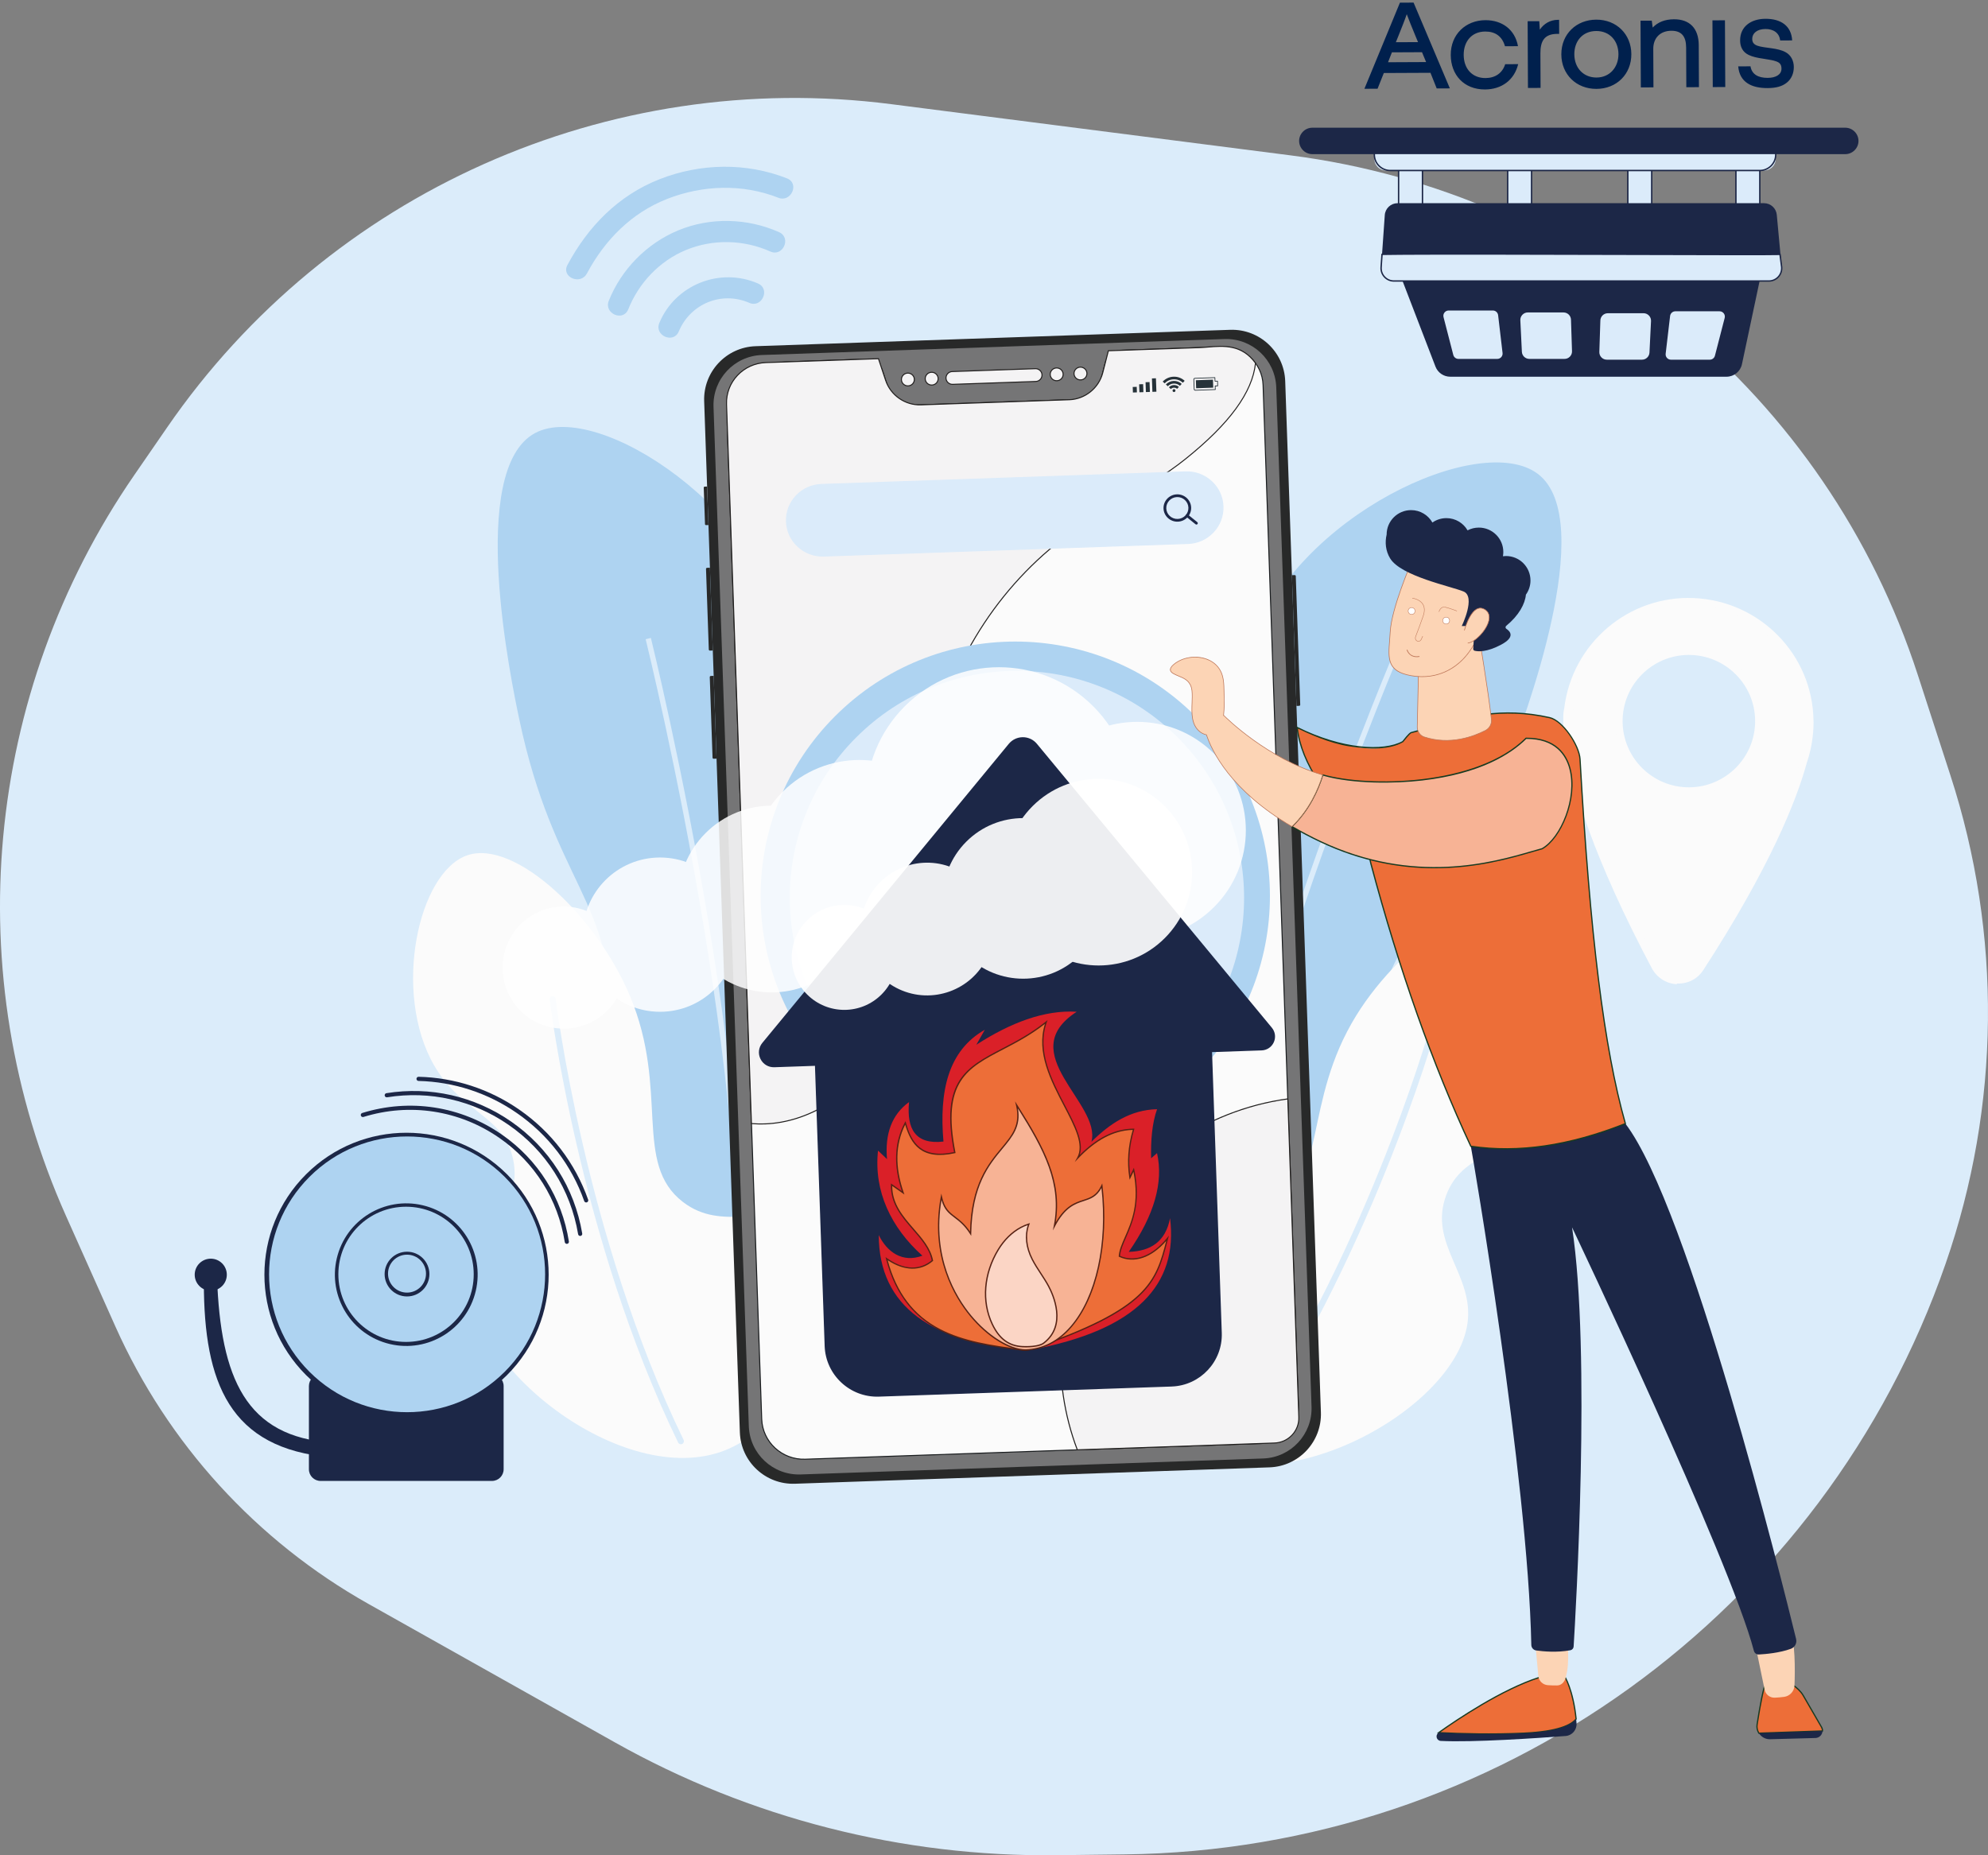 <svg width="690" height="644" viewBox="0 0 690 644" fill="none" xmlns="http://www.w3.org/2000/svg">
<rect x="0" y="0" width="690" height="644" fill="#808080" stroke="none"/>
<g clip-path="url(#clip0_950_153)">
<path d="M40.05 460.453L22.924 422.11C-14.59 338.123 -5.622 240.682 46.587 164.933L58.088 148.246C114.202 66.832 211.162 23.569 309.307 36.154L447.981 53.937C549.342 66.933 634.107 137.165 665.633 234.269L676.993 269.262C694.887 324.371 694.299 383.803 675.322 438.547C633.193 560.083 519.265 642.148 390.523 643.694L366.789 643.979C313.12 644.622 260.229 631.123 213.452 604.835L127.919 556.772C89.037 534.923 58.225 501.15 40.05 460.453Z" fill="#DBECFA"/>
<path d="M257.07 475.575C235.384 478.949 208.935 454.359 201.188 428.398C193.216 401.681 210.377 391.37 211.816 354.834C213.452 313.332 192.111 306.152 180.216 249.606C177.532 236.848 162.006 163.018 185.722 150.32C207.651 138.578 266.164 177.476 274.699 224.418C280.785 257.889 256.978 270.815 264.187 309.804C270.509 344.017 290.928 345.38 297.359 378.402C305.187 418.603 285.545 471.147 257.073 475.575H257.07Z" fill="#AED3F1"/>
<path d="M255.078 485.56C262.794 441.099 254.445 371.637 246.086 321.198C237.034 266.587 226.019 221.887 225.91 221.441L224.098 221.887C224.207 222.33 235.208 266.974 244.246 321.514C252.581 371.809 260.908 441.039 253.238 485.24L255.078 485.56Z" fill="#DBECFA"/>
<path d="M254.973 501.919C280.821 488.466 289.669 442.266 274.977 427.252C265.049 417.106 250.811 427.779 237.076 417.261C219.538 403.832 232.439 378.546 218.652 345.746C206.919 317.834 178.774 291.424 162.326 296.843C145.112 302.515 136.043 344.604 150.745 369.936C160.307 386.408 174.942 387.216 178.116 402.539C181.799 420.315 164.001 428.422 163.903 445.657C163.727 476.615 220.773 519.72 254.969 501.923L254.973 501.919Z" fill="#FBFBFB"/>
<path d="M236.32 501.329C236.475 501.329 236.629 501.294 236.777 501.223C237.301 500.97 237.519 500.341 237.266 499.818C203 429.28 192.948 347.447 192.853 346.631C192.786 346.055 192.259 345.644 191.685 345.711C191.108 345.777 190.697 346.301 190.763 346.878C190.862 347.7 200.952 429.881 235.373 500.735C235.556 501.111 235.929 501.329 236.32 501.329Z" fill="#DBECFA"/>
<path d="M412.61 474.69C433.504 481.392 463.464 461.212 475.158 436.773C487.194 411.62 471.848 398.768 476.115 362.453C480.963 321.201 503.163 317.427 523.719 263.417C528.356 251.233 555.192 180.713 533.742 164.483C513.907 149.477 450.05 178.808 434.309 223.852C423.087 255.97 444.589 272.439 431.396 309.832C419.822 342.643 399.438 340.819 387.948 372.438C373.956 410.931 385.172 465.89 412.61 474.69Z" fill="#AED3F1"/>
<path d="M413.025 484.867C412.328 439.749 431.389 372.431 447.506 323.904C464.952 271.363 482.796 228.92 482.972 228.498L484.693 229.222C484.513 229.644 466.697 272.031 449.272 324.505C433.205 372.891 414.2 439.985 414.889 484.839L413.025 484.867Z" fill="#DBECFA"/>
<path d="M410.58 501.041C387.142 483.732 385.598 436.72 402.449 424.174C413.838 415.693 426.239 428.447 441.444 420.195C460.857 409.656 452.055 382.672 470.782 352.416C486.719 326.67 518.632 304.954 534.034 312.862C550.158 321.142 552.561 364.126 534.091 386.861C522.08 401.646 507.497 400.17 501.974 414.811C495.567 431.8 511.888 442.575 509.298 459.613C504.647 490.22 441.585 523.937 410.58 501.041Z" fill="#FBFBFB"/>
<path d="M429.099 503.357C428.948 503.332 428.797 503.276 428.663 503.181C428.184 502.851 428.068 502.193 428.399 501.715C473.234 437.363 495.905 358.088 496.13 357.294C496.288 356.735 496.869 356.409 497.428 356.567C497.988 356.725 498.315 357.305 498.156 357.864C497.931 358.661 475.165 438.273 430.126 502.914C429.887 503.255 429.483 503.413 429.099 503.353V503.357Z" fill="#DBECFA"/>
<path d="M264.095 498.574C264.257 498.567 264.412 498.486 264.503 498.338C280.208 473.502 285.176 454.577 279.262 442.093C274.006 430.995 261.714 429.35 261.59 429.336C261.313 429.305 261.063 429.498 261.028 429.772C260.992 430.046 261.189 430.299 261.464 430.334C261.583 430.348 273.341 431.937 278.354 442.536C284.103 454.689 279.156 473.284 263.649 497.804C263.501 498.039 263.571 498.349 263.803 498.496C263.891 498.552 263.993 498.577 264.092 498.574H264.095Z" fill="#F0F0F0"/>
<path d="M426.951 114.485L262.25 120.172C252.041 120.525 244.052 129.078 244.405 139.275L256.792 497.211C257.145 507.409 265.707 515.39 275.915 515.037L440.616 509.349C450.825 508.997 458.814 500.444 458.461 490.247L446.074 132.31C445.721 122.113 437.159 114.132 426.951 114.485Z" fill="#282929"/>
<path d="M455.21 488.3L442.964 134.456C442.632 124.864 434.579 117.356 424.976 117.688L264.438 123.232C254.836 123.564 247.32 131.609 247.652 141.201L259.898 495.045C260.23 504.638 268.284 512.145 277.886 511.813L438.424 506.269C448.027 505.938 455.542 497.893 455.21 488.3Z" fill="#757576"/>
<path d="M330.655 133.412C329.416 133.454 328.379 132.495 328.336 131.272C328.294 130.049 329.265 129.019 330.504 128.977L359.345 127.979C360.584 127.937 361.621 128.896 361.664 130.119C361.706 131.342 360.735 132.372 359.496 132.414L330.655 133.412Z" fill="#F4F3F4"/>
<path d="M359.511 132.59H359.503L330.662 133.588C330.018 133.609 329.402 133.381 328.927 132.945C328.452 132.509 328.182 131.915 328.16 131.275C328.115 129.958 329.16 128.847 330.489 128.798H330.497L359.338 127.8C359.982 127.779 360.598 128.007 361.073 128.443C361.548 128.879 361.818 129.473 361.84 130.112C361.861 130.752 361.632 131.36 361.189 131.827C360.749 132.295 360.154 132.562 359.511 132.586V132.59ZM330.648 133.236L359.489 132.238H359.496C360.045 132.217 360.555 131.989 360.932 131.588C361.308 131.188 361.505 130.667 361.488 130.126C361.47 129.581 361.234 129.075 360.833 128.703C360.429 128.33 359.901 128.134 359.352 128.155L330.511 129.149H330.504C329.367 129.191 328.474 130.14 328.512 131.261C328.53 131.806 328.766 132.312 329.167 132.685C329.571 133.057 330.099 133.254 330.648 133.233V133.236Z" fill="#211F1E"/>
<path d="M315.193 133.946C313.954 133.988 312.916 133.029 312.874 131.806C312.832 130.583 313.803 129.553 315.041 129.511C316.276 129.469 317.318 130.428 317.36 131.651C317.402 132.874 316.431 133.904 315.196 133.946H315.193Z" fill="#F4F3F4"/>
<path d="M315.203 134.122H315.196C314.552 134.143 313.937 133.918 313.462 133.479C312.987 133.043 312.716 132.449 312.695 131.809C312.674 131.17 312.902 130.562 313.346 130.094C313.785 129.627 314.38 129.36 315.024 129.335H315.031C315.675 129.314 316.29 129.539 316.765 129.978C317.24 130.414 317.511 131.008 317.532 131.648C317.578 132.966 316.533 134.076 315.203 134.125V134.122ZM315.038 129.687C314.489 129.708 313.979 129.936 313.602 130.337C313.226 130.738 313.029 131.258 313.047 131.799C313.064 132.344 313.3 132.85 313.701 133.222C314.106 133.595 314.633 133.792 315.182 133.771H315.189C316.326 133.728 317.219 132.783 317.177 131.658C317.159 131.114 316.924 130.608 316.523 130.235C316.118 129.863 315.594 129.666 315.041 129.687H315.034H315.038Z" fill="#211F1E"/>
<path d="M323.446 133.662C322.208 133.704 321.17 132.744 321.128 131.521C321.086 130.298 322.057 129.269 323.295 129.226C324.53 129.184 325.571 130.144 325.613 131.367C325.656 132.59 324.685 133.619 323.45 133.662H323.446Z" fill="#F4F3F4"/>
<path d="M323.46 133.834H323.453C322.12 133.88 320.998 132.843 320.952 131.525C320.906 130.207 321.951 129.096 323.281 129.047H323.288C323.932 129.026 324.547 129.251 325.022 129.69C325.497 130.126 325.768 130.72 325.789 131.356C325.835 132.674 324.79 133.785 323.46 133.834ZM323.295 129.399C322.159 129.441 321.265 130.386 321.304 131.511C321.342 132.635 322.303 133.521 323.443 133.482H323.45C324.586 133.44 325.48 132.495 325.437 131.37C325.42 130.826 325.184 130.319 324.783 129.947C324.378 129.574 323.851 129.378 323.302 129.399H323.295Z" fill="#211F1E"/>
<path d="M375.089 131.876C373.85 131.918 372.813 130.959 372.77 129.736C372.728 128.513 373.699 127.483 374.938 127.441C376.176 127.399 377.214 128.358 377.256 129.581C377.298 130.804 376.327 131.834 375.092 131.876H375.089Z" fill="#F4F3F4"/>
<path d="M375.103 132.052H375.096C374.452 132.073 373.836 131.848 373.361 131.409C372.886 130.973 372.616 130.379 372.594 129.74C372.549 128.422 373.594 127.311 374.923 127.262H374.93C375.574 127.241 376.19 127.466 376.665 127.905C377.14 128.341 377.411 128.935 377.432 129.574C377.478 130.892 376.433 132.003 375.103 132.052ZM374.937 127.617C373.801 127.659 372.908 128.604 372.946 129.729C372.964 130.274 373.2 130.78 373.601 131.152C374.005 131.525 374.533 131.722 375.082 131.701C376.236 131.665 377.115 130.713 377.077 129.588C377.059 129.044 376.823 128.538 376.422 128.165C376.018 127.793 375.493 127.596 374.941 127.617H374.934H374.937Z" fill="#211F1E"/>
<path d="M366.832 132.161C365.593 132.203 364.556 131.244 364.513 130.021C364.471 128.798 365.442 127.768 366.68 127.726C367.915 127.684 368.957 128.643 368.999 129.866C369.041 131.089 368.07 132.119 366.835 132.161H366.832Z" fill="#F4F3F4"/>
<path d="M366.846 132.337H366.839C366.195 132.358 365.579 132.133 365.104 131.694C364.629 131.258 364.358 130.664 364.337 130.024C364.292 128.706 365.337 127.596 366.666 127.547H366.673C367.317 127.525 367.933 127.75 368.408 128.19C368.883 128.625 369.154 129.219 369.175 129.859C369.221 131.177 368.176 132.287 366.846 132.337ZM366.68 127.901C365.544 127.944 364.65 128.889 364.689 130.014C364.707 130.558 364.942 131.064 365.344 131.437C365.748 131.81 366.276 132.006 366.825 131.985H366.832C367.968 131.943 368.862 130.998 368.823 129.873C368.805 129.328 368.57 128.822 368.169 128.45C367.764 128.077 367.24 127.88 366.687 127.901H366.68Z" fill="#211F1E"/>
<path d="M424.058 120.391L389.147 121.597C386.512 121.688 384.257 123.487 383.61 126.014L381.65 133.655C380.925 136.484 378.396 138.501 375.448 138.603L315.302 140.68C312.354 140.782 309.69 138.944 308.772 136.171L306.292 128.685C305.472 126.211 303.094 124.57 300.459 124.661L273.309 125.6C261.369 126.011 252.021 135.918 252.429 147.723L264.37 492.582C264.648 500.559 271.41 506.801 279.48 506.523L438.26 501.037C445.346 500.791 450.897 494.912 450.655 487.907L438.39 133.613C438.13 126.046 431.713 120.128 424.061 120.391H424.058Z" fill="#FBFBFB"/>
<path d="M438.303 501.213H438.267L279.487 506.699C271.332 506.98 264.472 500.651 264.194 492.589L252.253 147.73C252.053 141.973 254.136 136.484 258.111 132.27C262.086 128.056 267.497 125.631 273.302 125.427L300.452 124.489C303.147 124.394 305.616 126.102 306.457 128.636L308.937 136.122C309.827 138.803 312.441 140.606 315.295 140.508L375.441 138.431H375.458C378.304 138.325 380.778 136.347 381.478 133.616L383.437 125.976C384.099 123.396 386.435 121.526 389.126 121.424H389.144L424.054 120.219C431.79 119.952 438.299 125.958 438.566 133.609L450.831 487.904C451.077 494.985 445.458 500.949 438.306 501.216L438.303 501.213ZM273.253 125.779C267.547 125.993 262.262 128.379 258.368 132.509C254.456 136.652 252.412 142.054 252.609 147.716L264.549 492.575C264.82 500.443 271.519 506.622 279.477 506.348L438.257 500.862H438.292C445.254 500.601 450.718 494.799 450.479 487.911L438.215 133.616C437.958 126.158 431.611 120.303 424.068 120.563L389.158 121.769H389.144C386.611 121.864 384.408 123.624 383.786 126.056L381.826 133.697C381.087 136.579 378.477 138.663 375.479 138.775H375.462L315.316 140.852C312.308 140.958 309.55 139.053 308.614 136.224L306.133 128.738C305.342 126.352 303.016 124.746 300.476 124.833L273.327 125.772H273.267L273.253 125.779Z" fill="#1A1D1F"/>
<path d="M435.766 126.049C430.158 118.289 422.316 120.451 416.293 120.658L384.7 121.751L382.741 129.402C381.369 134.754 376.63 138.564 371.103 138.754L319.65 140.532C314.123 140.722 309.131 137.25 307.393 132.006L304.909 124.51L265.823 125.86C258.023 126.13 251.916 132.6 252.179 140.314L260.823 390.013L261.379 390.055C279.596 391.377 296.867 379.488 306.306 364.014C315.745 348.543 318.63 330.054 319.763 312.025C320.896 293.996 320.484 275.763 324.143 258.065C330.289 228.347 348.267 201.18 373.347 183.707C385.728 175.082 399.705 168.756 411.47 159.32C421.82 151.019 434.433 138.912 435.773 126.049H435.766Z" fill="#F4F3F4"/>
<path d="M265.584 390.302C264.169 390.354 262.762 390.33 261.358 390.228L260.644 390.172L260.637 390.013L251.993 140.314C251.863 136.536 253.228 132.934 255.835 130.168C258.435 127.413 261.96 125.821 265.763 125.68H265.805L305.025 124.324L307.551 131.947C309.254 137.081 314.225 140.539 319.636 140.353L371.089 138.575H371.12C376.521 138.371 381.221 134.586 382.561 129.356L384.556 121.579L416.283 120.483C417.236 120.444 418.189 120.37 419.217 120.289C424.793 119.836 431.111 119.323 435.903 125.947L435.942 126L435.935 126.067C434.876 136.231 426.907 147.153 411.568 159.454C404.775 164.901 397.123 169.389 389.721 173.726C384.289 176.906 378.674 180.199 373.439 183.847C348.358 201.321 330.451 228.382 324.305 258.096C321.652 270.921 321.131 284.251 320.628 297.142C320.438 302.027 320.238 307.08 319.928 312.036C318.067 341.652 311.748 355.417 306.447 364.105C301.655 371.96 294.826 378.841 287.217 383.48C280.289 387.704 272.887 390.027 265.584 390.302ZM260.985 389.848L261.386 389.88C269.96 390.502 278.833 388.186 287.037 383.181C294.598 378.57 301.384 371.731 306.151 363.922C316.199 347.454 318.605 327.531 319.58 312.014C319.889 307.063 320.086 302.012 320.28 297.131C320.783 284.226 321.307 270.882 323.963 258.03C330.127 228.227 348.087 201.086 373.242 183.563C378.491 179.908 384.109 176.615 389.548 173.427C396.94 169.097 404.581 164.617 411.354 159.187C426.584 146.974 434.51 136.15 435.587 126.102C430.918 119.695 424.723 120.198 419.252 120.644C418.221 120.729 417.236 120.806 416.3 120.841L384.838 121.927L382.91 129.451C381.531 134.832 376.693 138.726 371.138 138.933H371.103L319.65 140.712C314.081 140.905 308.969 137.348 307.217 132.066L304.772 124.693L265.816 126.039H265.774C262.062 126.179 258.625 127.733 256.088 130.418C253.544 133.113 252.215 136.628 252.341 140.311L260.982 389.852L260.985 389.848Z" fill="#211F1E"/>
<path d="M450.792 491.935L446.968 381.449C418.397 385.311 392.155 403.404 378.607 428.581C366.385 451.291 364.774 479.234 373.917 503.262L442.334 500.897C447.172 500.728 450.957 496.718 450.792 491.935Z" fill="#F4F3F4"/>
<path d="M442.366 501.072H442.341L373.798 503.441L373.752 503.325C364.527 479.079 366.286 451.104 378.452 428.496C392.043 403.245 418.288 385.15 446.947 381.273L447.14 381.249L447.147 381.442L450.971 491.928L450.795 491.935L450.971 491.928C451.052 494.29 450.201 496.539 448.568 498.268C446.947 499.99 444.744 500.985 442.366 501.072ZM374.037 503.083L442.331 500.724H442.355C444.639 500.64 446.753 499.681 448.315 498.029C449.881 496.37 450.7 494.209 450.62 491.942L446.802 381.649C418.33 385.564 392.271 403.565 378.765 428.661C366.666 451.143 364.9 478.956 374.04 503.079L374.037 503.083Z" fill="#211F1E"/>
<path d="M450.922 245.009L449.976 245.042L448.405 199.66L449.351 199.627C449.559 199.62 449.733 199.782 449.74 199.99L451.285 244.624C451.292 244.831 451.129 245.006 450.922 245.013L450.922 245.009Z" fill="#282929"/>
<path d="M246.71 234.638L247.705 234.604L248.699 263.338L247.704 263.373C247.497 263.38 247.322 263.217 247.315 263.01L246.347 235.027C246.34 234.82 246.502 234.646 246.71 234.638Z" fill="#282929"/>
<path d="M245.409 197.102L246.404 197.067L247.398 225.801L246.403 225.836C246.196 225.843 246.021 225.68 246.014 225.473L245.046 197.49C245.039 197.283 245.201 197.109 245.409 197.102Z" fill="#282929"/>
<path d="M244.579 168.918L245.427 168.888L245.889 182.249L245.042 182.279C244.859 182.285 244.702 182.143 244.696 181.956L244.257 169.263C244.25 169.08 244.393 168.924 244.579 168.918Z" fill="#282929"/>
<path d="M394.534 134.28L393.148 134.328L393.215 136.249L394.6 136.202L394.534 134.28Z" fill="#263239"/>
<path d="M396.759 133.35L395.374 133.397L395.47 136.172L396.855 136.124L396.759 133.35Z" fill="#263239"/>
<path d="M398.991 132.629L397.606 132.677L397.724 136.095L399.11 136.047L398.991 132.629Z" fill="#263239"/>
<path d="M401.203 131.309L399.818 131.357L399.979 136.014L401.364 135.966L401.203 131.309Z" fill="#263239"/>
<path d="M421.817 135.352L414.865 135.591C414.59 135.602 414.358 135.387 414.348 135.117L414.228 131.701C414.217 131.43 414.432 131.202 414.703 131.191L421.662 130.948C421.697 130.948 421.729 130.959 421.753 130.984C421.778 131.005 421.792 131.036 421.792 131.071L421.831 132.2L422.576 132.175C422.647 132.175 422.707 132.228 422.707 132.298L422.763 133.946C422.763 134.017 422.71 134.073 422.64 134.076L421.894 134.101L421.933 135.229C421.933 135.299 421.88 135.356 421.81 135.359L421.817 135.352ZM421.546 131.205L414.717 131.441C414.583 131.444 414.481 131.553 414.485 131.69L414.604 135.106C414.608 135.24 414.724 135.345 414.858 135.338L421.683 135.103L421.644 133.974C421.644 133.904 421.697 133.848 421.767 133.844L422.513 133.82L422.464 132.425L421.718 132.449C421.648 132.449 421.588 132.396 421.588 132.326L421.549 131.198L421.546 131.205Z" fill="#263239"/>
<path d="M415.16 134.769L415.065 131.992L421 131.785L421.043 133.04L421.053 133.31L421.095 134.561L415.16 134.769Z" fill="#263239"/>
<path d="M407.987 135.567C407.976 135.289 407.741 135.071 407.463 135.082C407.185 135.092 406.963 135.324 406.97 135.602C406.977 135.879 407.216 136.097 407.494 136.087C407.776 136.076 407.994 135.844 407.983 135.567H407.987Z" fill="#263239"/>
<path d="M405.707 134.431L406.379 135.05C406.646 134.765 407.026 134.583 407.449 134.569C407.871 134.554 408.261 134.709 408.55 134.976L409.176 134.312C408.715 133.887 408.096 133.637 407.417 133.662C406.738 133.686 406.136 133.978 405.707 134.431Z" fill="#263239"/>
<path d="M407.364 132.231C406.291 132.27 405.331 132.734 404.648 133.458L405.32 134.076C405.841 133.525 406.576 133.17 407.396 133.138C408.215 133.106 408.972 133.416 409.531 133.929L410.157 133.265C409.426 132.59 408.437 132.193 407.364 132.231Z" fill="#263239"/>
<path d="M403.557 132.453L404.229 133.071C405.01 132.242 406.112 131.708 407.346 131.666C408.581 131.623 409.714 132.08 410.552 132.853L411.178 132.189C410.168 131.258 408.799 130.706 407.315 130.759C405.83 130.812 404.5 131.455 403.557 132.453Z" fill="#263239"/>
<path d="M371.815 295.364C385.4 294.895 396.036 283.625 395.571 270.192C395.107 256.759 383.717 246.249 370.132 246.719C356.546 247.188 345.91 258.458 346.375 271.891C346.84 285.324 358.23 295.833 371.815 295.364Z" fill="#F5F4F5"/>
<path d="M412.339 188.655L285.964 193.02C279.023 193.259 273.204 187.889 272.965 181.025C272.725 174.162 278.161 168.402 285.102 168.163L411.477 163.798C418.418 163.559 424.237 168.929 424.476 175.792C424.716 182.656 419.28 188.416 412.339 188.655Z" fill="#DBEBFA"/>
<path d="M412.381 188.827H412.346L285.971 193.196C282.566 193.312 279.322 192.113 276.831 189.815C274.34 187.516 272.905 184.399 272.789 181.032C272.673 177.666 273.89 174.453 276.212 171.99C278.537 169.526 281.693 168.11 285.095 167.987L411.47 163.622C414.875 163.506 418.119 164.704 420.61 167.003C423.101 169.301 424.536 172.419 424.652 175.785C424.768 179.152 423.551 182.364 421.226 184.828C418.911 187.281 415.769 188.701 412.377 188.827H412.381ZM285.074 168.338C281.777 168.461 278.724 169.842 276.469 172.229C274.206 174.622 273.024 177.746 273.14 181.018C273.253 184.29 274.65 187.323 277.07 189.555C279.491 191.79 282.646 192.957 285.957 192.841L412.332 188.476H412.367C415.663 188.353 418.717 186.972 420.972 184.585C423.231 182.192 424.416 179.068 424.3 175.796C424.188 172.524 422.791 169.491 420.371 167.259C417.95 165.024 414.794 163.857 411.484 163.973L285.109 168.338H285.074Z" fill="#DBEBFA"/>
<path d="M408.796 181.082C406.15 181.173 403.927 179.121 403.835 176.506C403.744 173.891 405.823 171.691 408.469 171.6C411.114 171.508 413.338 173.561 413.429 176.176C413.521 178.79 411.442 180.99 408.799 181.082H408.796ZM408.5 172.545C406.383 172.619 404.722 174.38 404.792 176.474C404.866 178.569 406.646 180.21 408.764 180.136C410.882 180.063 412.543 178.302 412.472 176.207C412.399 174.116 410.618 172.471 408.504 172.545H408.5Z" fill="#1C2747"/>
<path d="M415.273 182.087C415.16 182.09 415.048 182.055 414.953 181.981L411.705 179.363C411.501 179.198 411.47 178.899 411.639 178.695C411.808 178.491 412.107 178.463 412.311 178.629L415.558 181.247C415.762 181.412 415.794 181.711 415.625 181.914C415.533 182.023 415.403 182.083 415.269 182.09L415.273 182.087Z" fill="#1C2747"/>
<path d="M235.595 115.056C239.599 105.427 250.473 100.939 260.081 105.132C264.437 107.033 267.462 100.313 263.107 98.412C249.924 92.663 234.374 98.795 228.84 112.104C227.021 116.48 233.773 119.446 235.595 115.056Z" fill="#AED3F1"/>
<path d="M203.7 94.943C209.913 83.321 219.091 73.952 231.56 69.049C243.915 64.192 257.808 63.774 270.154 68.648C274.565 70.392 277.605 63.679 273.179 61.929C259.036 56.344 243.11 56.633 228.921 62.21C214.578 67.847 204.087 78.633 196.945 91.988C194.704 96.18 201.473 99.111 203.7 94.94V94.943Z" fill="#AED3F1"/>
<path d="M218.05 107.388C221.691 98.258 228.823 90.645 238.008 86.818C247.444 82.889 258.153 83.177 267.402 87.317C271.74 89.257 274.766 82.538 270.428 80.598C259.483 75.699 246.543 75.323 235.37 79.976C224.443 84.527 215.644 93.517 211.292 104.429C209.54 108.825 216.288 111.795 218.047 107.381L218.05 107.388Z" fill="#AED3F1"/>
<path d="M414.884 373.429C449.403 338.948 449.403 283.042 414.884 248.56C380.366 214.078 324.401 214.078 289.883 248.56C255.365 283.042 255.365 338.948 289.883 373.429C324.401 407.911 380.366 407.911 414.884 373.429Z" fill="#AED3F1"/>
<path d="M408.707 367.32C439.498 336.562 439.498 286.693 408.707 255.935C377.916 225.176 327.995 225.176 297.204 255.935C266.413 286.693 266.413 336.562 297.204 367.32C327.995 398.078 377.916 398.079 408.707 367.32Z" fill="#DBEBFA"/>
<g opacity="0.85">
<path d="M379.388 310.372C397.426 292.352 397.426 263.138 379.388 245.119C361.349 227.1 332.104 227.1 314.066 245.119C296.028 263.138 296.028 292.352 314.066 310.372C332.104 328.391 361.349 328.391 379.388 310.372Z" fill="white"/>
<path d="M324.981 328.113C339.708 313.401 339.708 289.549 324.981 274.838C310.254 260.126 286.377 260.126 271.65 274.838C256.923 289.549 256.923 313.401 271.65 328.113C286.377 342.824 310.254 342.824 324.981 328.113Z" fill="white"/>
<path d="M421.366 314.875C436.093 300.164 436.093 276.312 421.366 261.6C406.639 246.889 382.762 246.889 368.035 261.6C353.308 276.312 353.308 300.164 368.035 314.875C382.762 329.587 406.639 329.587 421.366 314.875Z" fill="white"/>
<path d="M290.797 334.989C303.466 322.333 303.466 301.814 290.797 289.159C278.128 276.503 257.588 276.503 244.919 289.159C232.25 301.814 232.25 322.333 244.919 334.989C257.588 347.644 278.128 347.644 290.797 334.989Z" fill="white"/>
<path d="M229.09 351.211C243.894 351.211 255.895 339.223 255.895 324.435C255.895 309.646 243.894 297.658 229.09 297.658C214.286 297.658 202.285 309.646 202.285 324.435C202.285 339.223 214.286 351.211 229.09 351.211Z" fill="white"/>
<path d="M210.68 350.853C218.963 342.578 218.963 329.162 210.68 320.888C202.397 312.613 188.967 312.613 180.683 320.888C172.4 329.162 172.4 342.578 180.683 350.853C188.967 359.127 202.397 359.127 210.68 350.853Z" fill="white"/>
</g>
<path d="M70.771 442.094C70.313 477.241 77.919 501.325 111.732 505.518L112.577 500.521C83.816 497.414 76.051 475.885 75.225 440.206L70.771 442.094Z" fill="#1C2747"/>
<path d="M73.152 448.043C76.23 448.043 78.725 445.551 78.725 442.477C78.725 439.402 76.23 436.91 73.152 436.91C70.075 436.91 67.58 439.402 67.58 442.477C67.58 445.551 70.075 448.043 73.152 448.043Z" fill="#1C2747"/>
<path d="M170.752 477.08H111.268C109.031 477.08 107.218 478.891 107.218 481.125V510.017C107.218 512.251 109.031 514.062 111.268 514.062H170.752C172.989 514.062 174.802 512.251 174.802 510.017V481.125C174.802 478.891 172.989 477.08 170.752 477.08Z" fill="#1C2747"/>
<path d="M175.982 477.317C195.246 458.074 195.246 426.875 175.982 407.631C156.719 388.388 125.486 388.388 106.223 407.631C86.959 426.875 86.959 458.074 106.222 477.317C125.486 496.561 156.719 496.561 175.982 477.317Z" fill="#1C2747"/>
<path d="M201.965 428.714C201.86 428.869 201.691 428.981 201.49 429.016C201.096 429.083 200.723 428.816 200.656 428.423C198.042 412.913 189.479 399.439 176.547 390.477C164.184 381.913 149.197 378.507 134.35 380.894C133.956 380.957 133.583 380.69 133.52 380.296C133.457 379.903 133.724 379.53 134.118 379.467C149.338 377.021 164.698 380.511 177.37 389.29C190.626 398.473 199.404 412.288 202.081 428.184C202.113 428.377 202.067 428.567 201.962 428.714H201.965Z" fill="#1C2747"/>
<path d="M197.332 431.459C197.223 431.617 197.054 431.729 196.85 431.761C196.456 431.824 196.086 431.554 196.023 431.16C193.684 416.361 185.609 403.505 173.285 394.969C159.442 385.378 142.263 382.735 126.153 387.718C125.773 387.838 125.365 387.624 125.249 387.241C125.129 386.861 125.344 386.453 125.727 386.337C142.266 381.224 159.902 383.937 174.112 393.781C186.76 402.546 195.052 415.739 197.451 430.932C197.483 431.121 197.434 431.308 197.332 431.455V431.459Z" fill="#1C2747"/>
<path d="M204.044 417.085C203.96 417.205 203.84 417.303 203.693 417.356C203.316 417.489 202.901 417.292 202.771 416.916C198.373 404.475 190.292 393.915 179.403 386.369C169.299 379.368 157.493 375.513 145.256 375.218C144.855 375.207 144.542 374.877 144.549 374.476C144.56 374.076 144.891 373.763 145.292 373.77C157.813 374.072 169.894 378.015 180.23 385.178C191.369 392.895 199.636 403.702 204.136 416.431C204.217 416.66 204.175 416.899 204.048 417.085H204.044Z" fill="#1C2747"/>
<path d="M175.171 476.184C193.879 457.496 193.88 427.195 175.171 408.506C156.462 389.817 126.13 389.817 107.421 408.506C88.713 427.195 88.713 457.496 107.421 476.184C126.13 494.873 156.462 494.873 175.171 476.184Z" fill="#AED3F1"/>
<path d="M165.122 448.143C168.265 434.84 160.018 421.511 146.701 418.371C133.384 415.232 120.041 423.47 116.898 436.773C113.755 450.076 122.002 463.405 135.319 466.545C148.636 469.685 161.979 461.446 165.122 448.143Z" fill="#1C2747"/>
<path d="M140.929 465.809C153.903 465.809 164.42 455.303 164.42 442.343C164.42 429.383 153.903 418.877 140.929 418.877C127.956 418.877 117.439 429.383 117.439 442.343C117.439 455.303 127.956 465.809 140.929 465.809Z" fill="#AED3F1"/>
<path d="M141.267 450.022C145.559 450.022 149.038 446.546 149.038 442.259C149.038 437.971 145.559 434.495 141.267 434.495C136.975 434.495 133.495 437.971 133.495 442.259C133.495 446.546 136.975 450.022 141.267 450.022Z" fill="#1C2747"/>
<path d="M141.267 448.693C144.908 448.693 147.86 445.745 147.86 442.107C147.86 438.47 144.908 435.521 141.267 435.521C137.626 435.521 134.674 438.47 134.674 442.107C134.674 445.745 137.626 448.693 141.267 448.693Z" fill="#AED3F1"/>
<path d="M441.261 356.876L359.711 258.328C357.269 255.38 352.745 255.383 350.311 258.339L264.767 362.151C262.058 365.437 264.5 370.378 268.757 370.231L283.072 369.735L286.446 467.232C286.791 477.153 295.118 484.917 305.046 484.572L406.66 481.061C416.483 480.72 424.167 472.493 423.829 462.681L420.448 364.987L437.873 364.386C441.687 364.256 443.689 359.811 441.258 356.873L441.261 356.876Z" fill="#1C2747"/>
<path d="M406.724 481.29H406.675L305.06 484.801C295.023 485.149 286.573 477.273 286.224 467.243L282.858 369.971L268.767 370.459C266.706 370.53 264.862 369.426 263.948 367.581C263.036 365.736 263.283 363.599 264.591 362.011L350.135 258.198C351.338 256.74 353.111 255.907 355.007 255.896C356.9 255.896 358.68 256.729 359.883 258.188L441.434 356.735C442.612 358.159 442.876 360.092 442.116 361.779C441.36 363.462 439.745 364.548 437.898 364.615H437.884L420.684 365.209L424.058 462.677C424.399 472.581 416.627 480.917 406.72 481.286L406.724 481.29ZM354.793 256.353C353.115 256.417 351.556 257.186 350.483 258.487L264.94 362.299C263.744 363.75 263.518 365.697 264.352 367.384C265.186 369.071 266.871 370.076 268.75 370.013L283.29 369.51L283.297 369.735L286.671 467.232C287.009 477.013 295.252 484.692 305.039 484.354L406.653 480.843H406.703C416.36 480.481 423.938 472.353 423.604 462.699L420.212 364.78L437.863 364.172H437.877C439.548 364.109 441.011 363.125 441.701 361.599C442.391 360.071 442.151 358.317 441.082 357.027L359.532 258.48C358.413 257.127 356.759 256.35 355 256.353C354.93 256.353 354.856 256.353 354.786 256.357L354.793 256.353Z" fill="#1C2747"/>
<path d="M357.79 468.55C394.699 461.714 408.968 445.745 406.101 422.852C404.574 430.991 399.367 434.334 391.758 434.548C400.676 421.752 403.86 410.351 401.584 400.279L399.536 402.057C399.389 395.791 399.86 389.961 401.591 385.03C392.331 385.251 385.203 390.01 378.818 396.35C382.361 382.999 351.5 365.585 373.706 351.2C362.578 350.522 350.905 354.911 338.866 362.654L341.807 357.459C329.019 364.706 325.948 378.855 327.46 396.255C317.824 397.373 314.623 392.02 315.516 382.545C309.483 386.928 307.119 393.647 307.864 402.349L304.747 399.4C303.228 413.535 309.282 426.159 320.146 435.876C313.198 438.474 307.878 434.59 305.001 428.732C305.071 453.691 323.517 466.157 356.682 468.606C357.048 468.634 357.421 468.613 357.783 468.546L357.79 468.55Z" fill="#DA2028"/>
<path d="M357.903 468.29C399.512 454.138 401.331 444.782 405.239 429.846C400.384 435.849 394.097 438.65 388.51 436.067C388.961 429.628 397.028 422.782 393.478 406.05L392.183 408.767C391.307 403.33 391.719 397.742 393.457 391.996C386.431 392.077 380.018 395.714 374.054 401.973C379.617 391.869 356.605 373.018 363.127 354.768C344.351 369.939 324.649 365.95 331.39 400.082C319.879 402.616 316.255 397.021 314.225 389.782C310.468 396.909 310.288 405.024 313.458 414.063L309.458 411.241C309.096 422.902 321.821 428.106 323.622 437.574C318.725 441.767 312.755 440.467 307.72 436.913C314.429 462.913 334.465 466.034 354.786 468.606C355.834 468.74 356.9 468.631 357.899 468.294L357.903 468.29Z" fill="#ED6E38"/>
<path d="M355.929 468.877C355.539 468.891 355.148 468.877 354.758 468.824C335.844 466.431 314.408 463.718 307.502 436.963L307.347 436.369L307.85 436.724C315.576 442.174 320.86 439.588 323.376 437.483C322.56 433.445 319.759 430.218 316.793 426.806C312.973 422.406 309.022 417.858 309.229 411.227L309.243 410.808L313.015 413.469C310.042 404.574 310.38 396.568 314.021 389.669L314.285 389.17L314.436 389.715C316.325 396.452 319.661 402.342 331.119 399.903C326.292 375.172 335.366 370.445 347.908 363.912C352.566 361.487 357.843 358.739 362.979 354.588L363.602 354.086L363.331 354.841C359.781 364.766 365.03 374.831 369.664 383.712C373.192 390.477 376.278 396.392 374.747 400.926C380.83 394.842 386.959 391.837 393.443 391.767H393.749L393.661 392.059C392.025 397.461 391.564 402.82 392.285 408.004L393.552 405.354L393.689 406.004C396.124 417.482 393.066 424.476 390.832 429.582C389.805 431.93 388.915 433.965 388.739 435.929C393.939 438.245 400.025 435.929 405.053 429.709L405.711 428.893L405.257 430.623C401.496 445.025 399.012 454.542 357.963 468.504C357.305 468.729 356.615 468.856 355.918 468.88L355.929 468.877ZM308.097 437.437C311.15 448.764 317.096 456.587 326.257 461.342C334.324 465.528 343.964 467.007 354.817 468.378C355.827 468.504 356.868 468.402 357.829 468.076C398.41 454.271 401.081 444.881 404.768 430.756C399.68 436.615 393.622 438.678 388.419 436.267L388.278 436.2L388.289 436.045C388.433 433.958 389.358 431.842 390.431 429.396C392.718 424.167 395.554 417.686 393.397 406.746L392.081 409.508L391.965 408.795C391.1 403.414 391.501 397.84 393.158 392.221C393.08 392.221 393 392.224 392.922 392.228C386.456 392.47 380.334 395.71 374.223 402.121L373.024 403.379L373.861 401.857C376.313 397.404 373.052 391.156 369.277 383.916C364.714 375.169 359.56 365.283 362.677 355.411C357.695 359.326 352.622 361.969 348.129 364.309C335.724 370.769 326.76 375.436 331.619 400.03L331.661 400.244L331.446 400.293C319.763 402.862 316.167 397.141 314.172 390.383C310.753 397.225 310.584 405.161 313.676 413.982L313.909 414.646L309.68 411.666C309.659 417.897 313.462 422.276 317.142 426.514C320.178 430.011 323.045 433.315 323.851 437.528L323.875 437.655L323.777 437.739C319.52 441.384 313.831 441.264 308.1 437.437H308.097Z" fill="#572214"/>
<path d="M355.961 468.606C375.539 467.932 385.794 440.368 382.435 411.596C378.737 419.566 372.408 413.328 365.952 425.636C368.865 410.724 362.469 398.831 352.84 383.593C356.527 398.965 337.392 397.679 336.878 428.24C332.393 421.169 328.347 422.852 326.746 415.454C320.832 447.225 344.228 468.512 355.961 468.61V468.606Z" fill="#F7B395"/>
<path d="M356.031 468.828H355.971H355.961C350.23 468.779 342.669 464.073 336.695 456.837C331.246 450.233 322.679 436.07 326.525 415.409L326.729 414.309L326.964 415.402C327.851 419.499 329.494 420.751 331.577 422.329C333.114 423.499 334.845 424.813 336.671 427.502C337.111 411.093 342.916 404.092 347.595 398.452C351.313 393.967 354.251 390.425 352.626 383.638L352.309 382.313L353.037 383.463C362.318 398.153 368.753 409.782 366.417 424.325C369.791 418.515 373.091 417.44 376.025 416.481C378.487 415.676 380.616 414.98 382.234 411.494L382.568 410.77L382.66 411.56C384.985 431.459 380.883 450.265 371.958 460.636C367.479 465.837 362.121 468.592 356.028 468.817L356.031 468.828ZM355.961 468.381H356.014C361.977 468.157 367.226 465.457 371.616 460.355C380.348 450.205 384.419 431.877 382.297 412.379C380.633 415.461 378.459 416.171 376.162 416.92C373.119 417.914 369.667 419.043 366.153 425.741L365.435 427.108L365.731 425.593C368.598 410.928 362.459 399.32 353.312 384.763C354.378 390.984 351.51 394.438 347.939 398.747C343.239 404.416 337.385 411.473 337.104 428.243L337.09 428.995L336.685 428.359C334.753 425.319 332.921 423.924 331.299 422.694C329.329 421.197 327.738 419.988 326.778 416.544C323.443 436.457 331.731 450.128 337.037 456.555C342.835 463.581 350.434 468.336 355.954 468.385L355.961 468.381Z" fill="#572214"/>
<path d="M354.286 426.089C351.102 427.804 348.414 430.574 346.472 433.779C341.765 441.553 340.425 451.203 344.372 459.578C346.613 464.329 349.804 467.197 354.926 467.436C356.946 467.531 360.636 467.454 362.276 466.196C368.784 461.198 367.391 452.841 363.894 446.364C362.177 443.183 359.922 440.358 358.272 437.138C356.348 433.378 355.514 428.989 357.097 424.905C356.123 425.207 355.187 425.604 354.286 426.089Z" fill="#FBD5C5"/>
<path d="M357.132 467.675C356.246 467.707 355.454 467.689 354.916 467.664C350.043 467.44 346.627 464.899 344.168 459.676C340.428 451.741 341.22 442.016 346.279 433.663C348.351 430.247 351.081 427.558 354.181 425.892C355.106 425.393 356.066 424.989 357.034 424.69L357.477 424.553L357.308 424.989C355.919 428.574 356.33 432.854 358.473 437.04C359.338 438.734 360.397 440.35 361.417 441.914C362.332 443.313 363.278 444.758 364.091 446.262C365.776 449.383 370.642 460.063 362.413 466.378C361.192 467.317 358.958 467.608 357.129 467.679L357.132 467.675ZM356.728 425.263C355.936 425.534 355.155 425.878 354.395 426.289C351.366 427.92 348.696 430.549 346.666 433.898C341.684 442.122 340.903 451.688 344.576 459.486C346.958 464.544 350.251 466.997 354.937 467.215C356.186 467.271 360.397 467.359 362.139 466.02C370.082 459.919 365.34 449.516 363.697 446.473C362.895 444.986 361.952 443.549 361.044 442.157C360.017 440.582 358.951 438.959 358.075 437.24C355.961 433.107 355.489 428.872 356.731 425.26L356.728 425.263Z" fill="#572214"/>
<g opacity="0.92">
<path d="M404.265 325.649C416.933 312.995 416.933 292.478 404.265 279.824C391.598 267.17 371.06 267.17 358.392 279.824C345.725 292.478 345.725 312.995 358.392 325.649C371.06 338.303 391.598 338.303 404.265 325.649Z" fill="white"/>
<path d="M374.861 331.562C385.757 320.677 385.757 303.029 374.861 292.144C363.964 281.259 346.297 281.259 335.401 292.144C324.504 303.029 324.504 320.677 335.401 331.562C346.297 342.447 363.964 342.447 374.861 331.562Z" fill="white"/>
<path d="M342.672 332.249C348.066 320.725 343.087 307.015 331.552 301.627C320.016 296.239 306.292 301.213 300.898 312.736C295.504 324.26 300.483 337.969 312.019 343.358C323.554 348.746 337.278 343.772 342.672 332.249Z" fill="white"/>
<path d="M305.947 345.211C313.072 338.093 313.072 326.553 305.947 319.435C298.822 312.318 287.27 312.318 280.145 319.435C273.019 326.553 273.019 338.093 280.145 345.211C287.27 352.328 298.822 352.328 305.947 345.211Z" fill="white"/>
</g>
<path d="M615.866 280.252C632.342 263.794 632.342 237.109 615.866 220.651C599.39 204.192 572.677 204.192 556.201 220.651C539.725 237.109 539.725 263.794 556.201 280.252C572.677 296.711 599.39 296.711 615.866 280.252Z" fill="#FBFBFB"/>
<path d="M628.204 250.038L586.131 248.193L543.98 246.344C543.98 246.344 539.596 269.567 574.401 335.227C575.921 338.091 578.845 339.891 582.088 340.035C585.329 340.179 588.407 338.668 590.17 335.948C630.596 273.581 628.201 250.034 628.201 250.034L628.204 250.038Z" fill="#FBFBFB"/>
<path d="M582.018 341.402L582.008 341.638H582.022C578.352 341.476 575.017 339.311 573.311 336.092C552.965 297.711 545.95 273.7 543.646 260.335C542.956 257.253 542.615 254.248 542.601 251.18C542.485 248.038 542.738 246.727 542.766 246.59L542.907 245.923C545.598 223.381 565.215 206.603 587.921 207.601C610.923 208.61 629.154 227.296 629.435 250.15C629.453 250.449 629.485 251.208 629.404 252.473V252.628C629.217 256.764 628.454 260.834 627.124 264.728C623.557 277.823 614.42 300.895 591.19 336.731C589.195 339.807 585.814 341.571 582.022 341.406L582.018 341.402ZM545.05 248.288C545.011 248.92 544.99 249.82 545.043 251.184C545.057 254.09 545.384 256.898 546.042 259.822L546.056 259.871C548.325 273.054 555.273 296.766 575.481 334.89C576.783 337.343 579.323 338.942 582.131 339.068L582.071 340.288L582.124 339.065C584.653 339.177 587.608 337.803 589.132 335.452C612.214 299.844 621.252 276.969 624.767 264.046L624.792 263.973C626.051 260.289 626.533 256.424 626.705 252.509L626.466 252.326V252.312C626.519 251.092 626.755 250.442 626.744 250.27L626.864 250.203C626.614 228.632 609.467 210.993 587.753 210.04C566.077 209.091 547.414 225.398 545.222 247.051L545.134 248.291H545.057L545.05 248.288Z" fill="#FBFBFB"/>
<path d="M609.166 258.448C613.651 245.775 607.002 231.871 594.317 227.39C581.631 222.91 567.711 229.552 563.226 242.224C558.741 254.897 565.39 268.802 578.075 273.282C590.761 277.762 604.681 271.12 609.166 258.448Z" fill="#DBECFA"/>
<path d="M585.047 275.988C570.876 275.366 559.857 263.347 560.477 249.191C561.096 235.035 573.131 224.024 587.302 224.646C601.473 225.268 612.496 237.288 611.873 251.444C611.25 265.6 599.218 276.607 585.047 275.988ZM587.183 227.363C574.514 226.808 563.752 236.651 563.196 249.31C562.64 261.969 572.495 272.716 585.167 273.272C597.836 273.827 608.598 263.983 609.153 251.324C609.709 238.665 599.855 227.918 587.183 227.363Z" fill="#FBFBFB"/>
<path d="M489.572 77.737C487.292 77.737 485.428 75.874 485.428 73.597V59.55C485.428 57.272 487.292 55.41 489.572 55.41C491.852 55.41 493.717 57.272 493.717 59.55V73.597C493.717 75.874 491.852 77.737 489.572 77.737Z" fill="#DBEBFA"/>
<path d="M489.572 77.976C487.155 77.976 485.185 76.011 485.185 73.593V59.55C485.185 57.132 487.152 55.167 489.572 55.167C491.993 55.167 493.959 57.132 493.959 59.55V73.593C493.959 76.008 491.993 77.976 489.572 77.976ZM489.572 55.645C487.419 55.645 485.667 57.395 485.667 59.546V73.59C485.667 75.741 487.419 77.491 489.572 77.491C491.725 77.491 493.477 75.741 493.477 73.59V59.546C493.477 57.395 491.725 55.645 489.572 55.645Z" fill="#1C2646"/>
<path d="M528.543 55.406H526.323C524.646 55.406 523.286 56.764 523.286 58.439V74.704C523.286 76.379 524.646 77.737 526.323 77.737H528.543C530.219 77.737 531.579 76.379 531.579 74.704V58.439C531.579 56.764 530.219 55.406 528.543 55.406Z" fill="#DBEBFA"/>
<path d="M527.434 77.976C525.017 77.976 523.047 76.011 523.047 73.593V59.55C523.047 57.132 525.014 55.167 527.434 55.167C529.855 55.167 531.821 57.132 531.821 59.55V73.593C531.821 76.008 529.855 77.976 527.434 77.976ZM527.434 55.645C525.281 55.645 523.529 57.395 523.529 59.546V73.59C523.529 75.741 525.281 77.491 527.434 77.491C529.587 77.491 531.339 75.741 531.339 73.59V59.546C531.339 57.395 529.587 55.645 527.434 55.645Z" fill="#1C2646"/>
<path d="M569.135 77.22C566.855 77.22 564.99 75.358 564.99 73.08V59.033C564.99 56.756 566.855 54.893 569.135 54.893C571.414 54.893 573.279 56.756 573.279 59.033V73.08C573.279 75.358 571.414 77.22 569.135 77.22Z" fill="#DBEBFA"/>
<path d="M569.135 77.459C566.718 77.459 564.748 75.495 564.748 73.077V59.033C564.748 56.619 566.714 54.651 569.135 54.651C571.555 54.651 573.522 56.615 573.522 59.033V73.077C573.522 75.495 571.555 77.459 569.135 77.459ZM569.135 55.129C566.982 55.129 565.23 56.879 565.23 59.03V73.073C565.23 75.224 566.982 76.974 569.135 76.974C571.288 76.974 573.04 75.224 573.04 73.073V59.03C573.04 56.879 571.288 55.129 569.135 55.129Z" fill="#1C2646"/>
<path d="M606.652 77.22C604.372 77.22 602.508 75.358 602.508 73.08V59.033C602.508 56.756 604.372 54.893 606.652 54.893C608.932 54.893 610.796 56.756 610.796 59.033V73.08C610.796 75.358 608.932 77.22 606.652 77.22Z" fill="#DBEBFA"/>
<path d="M606.652 77.459C604.235 77.459 602.265 75.495 602.265 73.077V59.033C602.265 56.619 604.231 54.651 606.652 54.651C609.072 54.651 611.039 56.615 611.039 59.033V73.077C611.039 75.495 609.072 77.459 606.652 77.459ZM606.652 55.129C604.499 55.129 602.747 56.879 602.747 59.03V73.073C602.747 75.224 604.499 76.974 606.652 76.974C608.805 76.974 610.557 75.224 610.557 73.073V59.03C610.557 56.879 608.805 55.129 606.652 55.129Z" fill="#1C2646"/>
<path d="M612.292 46.227H481.041C478.816 46.227 477.012 48.028 477.012 50.251V55.16C477.012 57.383 478.816 59.184 481.041 59.184H612.292C614.516 59.184 616.32 57.383 616.32 55.16V50.251C616.32 48.028 614.516 46.227 612.292 46.227Z" fill="#DBEBFA"/>
<path d="M610.817 59.423H482.511C479.345 59.423 476.77 56.851 476.77 53.688V51.72C476.77 48.557 479.345 45.984 482.511 45.984H610.817C613.984 45.984 616.559 48.557 616.559 51.72V53.688C616.559 56.851 613.984 59.423 610.817 59.423ZM482.511 46.466C479.612 46.466 477.252 48.824 477.252 51.72V53.688C477.252 56.584 479.612 58.942 482.511 58.942H610.817C613.716 58.942 616.077 56.584 616.077 53.688V51.72C616.077 48.824 613.716 46.466 610.817 46.466H482.511Z" fill="#1C2646"/>
<path d="M640.454 53.508H455.499C452.973 53.508 450.904 51.442 450.904 48.919C450.904 46.395 452.973 44.329 455.499 44.329H640.454C642.98 44.329 645.049 46.395 645.049 48.919C645.049 51.442 642.98 53.508 640.454 53.508Z" fill="#1C2747"/>
<path d="M486.754 97.421L498.227 127.255C499.04 129.37 501.076 130.766 503.346 130.766H599.239C601.829 130.766 604.066 128.956 604.601 126.425L610.93 96.592C611.651 93.186 609.051 89.981 605.568 89.981H491.877C488.031 89.981 485.379 93.833 486.758 97.421H486.754Z" fill="#1C2747"/>
<path d="M502.807 107.536H518.136C519.195 107.536 520.085 108.326 520.208 109.377L521.749 122.5C521.893 123.737 520.926 124.827 519.677 124.827H506.195C505.245 124.827 504.415 124.183 504.176 123.263L500.788 110.14C500.447 108.822 501.446 107.539 502.807 107.539V107.536Z" fill="#DBEBFA"/>
<path d="M519.677 125.065H506.195C505.136 125.065 504.208 124.349 503.944 123.322L500.556 110.2C500.376 109.5 500.524 108.769 500.971 108.196C501.414 107.623 502.086 107.297 502.807 107.297H518.136C519.315 107.297 520.307 108.179 520.444 109.349L521.985 122.472C522.062 123.129 521.855 123.79 521.411 124.285C520.972 124.781 520.338 125.065 519.673 125.065H519.677ZM502.807 107.778C502.234 107.778 501.703 108.038 501.351 108.492C500.999 108.945 500.88 109.525 501.024 110.08L504.412 123.203C504.623 124.018 505.358 124.584 506.199 124.584H519.68C520.208 124.584 520.708 124.359 521.059 123.965C521.408 123.572 521.573 123.048 521.513 122.528L519.972 109.405C519.863 108.477 519.075 107.778 518.139 107.778H502.811H502.807Z" fill="#1C2646"/>
<path d="M530.28 108.214H542.654C544.188 108.214 545.447 109.43 545.496 110.966L545.852 121.892C545.904 123.498 544.617 124.826 543.009 124.826H530.812C529.295 124.826 528.043 123.635 527.969 122.124L527.434 111.198C527.353 109.574 528.652 108.217 530.277 108.217L530.28 108.214Z" fill="#DBEBFA"/>
<path d="M543.009 125.065H530.812C529.165 125.065 527.811 123.776 527.73 122.134L527.195 111.208C527.153 110.358 527.455 109.549 528.043 108.931C528.63 108.312 529.426 107.975 530.277 107.975H542.65C544.325 107.975 545.679 109.286 545.736 110.955L546.091 121.881C546.119 122.725 545.809 123.519 545.225 124.127C544.638 124.732 543.85 125.065 543.009 125.065ZM530.28 108.453C529.559 108.453 528.891 108.741 528.395 109.261C527.899 109.781 527.645 110.463 527.681 111.184L528.215 122.11C528.282 123.498 529.426 124.584 530.819 124.584H543.016C543.727 124.584 544.392 124.303 544.888 123.793C545.384 123.284 545.644 122.609 545.619 121.899L545.264 110.973C545.218 109.56 544.075 108.456 542.661 108.456H530.288L530.28 108.453Z" fill="#1C2646"/>
<path d="M596.822 107.813H581.494C580.435 107.813 579.545 108.604 579.422 109.655L577.881 122.778C577.737 124.015 578.704 125.104 579.953 125.104H593.434C594.384 125.104 595.215 124.461 595.454 123.54L598.842 110.417C599.183 109.1 598.187 107.813 596.822 107.813Z" fill="#DBEBFA"/>
<path d="M593.438 125.34H579.956C579.295 125.34 578.658 125.055 578.219 124.559C577.779 124.064 577.571 123.403 577.645 122.746L579.186 109.623C579.323 108.453 580.315 107.571 581.494 107.571H596.822C597.547 107.571 598.216 107.898 598.659 108.47C599.102 109.043 599.253 109.771 599.074 110.474L595.686 123.597C595.422 124.623 594.493 125.34 593.434 125.34H593.438ZM581.494 108.052C580.558 108.052 579.77 108.752 579.661 109.679L578.12 122.802C578.06 123.322 578.222 123.85 578.574 124.24C578.926 124.63 579.425 124.858 579.953 124.858H593.434C594.275 124.858 595.011 124.289 595.222 123.477L598.61 110.354C598.754 109.799 598.634 109.219 598.282 108.766C597.931 108.312 597.399 108.052 596.826 108.052H581.497H581.494Z" fill="#1C2646"/>
<path d="M570.433 108.488H558.06C556.526 108.488 555.266 109.704 555.217 111.236L554.862 122.163C554.809 123.769 556.097 125.097 557.704 125.097H569.902C571.418 125.097 572.67 123.906 572.744 122.395L573.279 111.468C573.36 109.845 572.062 108.488 570.436 108.488H570.433Z" fill="#DBEBFA"/>
<path d="M569.902 125.34H557.704C556.86 125.34 556.075 125.006 555.488 124.401C554.9 123.797 554.594 122.999 554.622 122.156L554.978 111.229C555.031 109.556 556.389 108.249 558.063 108.249H570.436C571.288 108.249 572.083 108.59 572.67 109.205C573.258 109.82 573.561 110.628 573.518 111.482L572.984 122.409C572.903 124.053 571.552 125.34 569.902 125.34ZM558.06 108.727C556.645 108.727 555.502 109.834 555.456 111.243L555.101 122.17C555.076 122.88 555.337 123.554 555.833 124.064C556.329 124.573 556.994 124.855 557.704 124.855H569.902C571.291 124.855 572.435 123.769 572.505 122.38L573.04 111.454C573.075 110.737 572.822 110.052 572.326 109.532C571.83 109.012 571.158 108.723 570.44 108.723H558.067L558.06 108.727Z" fill="#1C2646"/>
<path d="M613.938 97.544H483.802C481.22 97.544 479.18 95.358 479.363 92.785L480.633 74.669C480.794 72.339 482.736 70.532 485.073 70.532H612.26C614.561 70.532 616.482 72.282 616.693 74.57L618.371 92.687C618.614 95.295 616.559 97.544 613.938 97.544Z" fill="#1C2747"/>
<path d="M617.805 88.294C614.086 88.568 503.342 87.897 479.676 88.294L479.363 92.785C479.183 95.358 481.224 97.544 483.802 97.544H613.938C616.559 97.544 618.614 95.295 618.371 92.687L617.805 88.294Z" fill="#DBEBFA"/>
<path d="M613.938 97.783H483.803C482.487 97.783 481.269 97.252 480.369 96.293C479.472 95.33 479.028 94.079 479.12 92.768L479.451 88.055H479.672C492.929 87.83 534.15 87.943 567.274 88.037C593.508 88.111 616.162 88.174 617.79 88.052L618.019 88.034L618.614 92.652C618.737 93.97 618.297 95.277 617.41 96.251C616.524 97.224 615.261 97.779 613.942 97.779L613.938 97.783ZM479.901 88.529L479.602 92.803C479.521 93.98 479.919 95.105 480.724 95.966C481.53 96.827 482.624 97.305 483.806 97.305H613.942C615.124 97.305 616.257 96.806 617.055 95.931C617.85 95.059 618.244 93.885 618.135 92.708L617.6 88.544C614.698 88.649 592.66 88.589 567.274 88.519C534.333 88.428 493.386 88.312 479.904 88.529H479.901Z" fill="#1C2646"/>
<path d="M528.926 601.62C517.612 602.14 506.656 601.813 499.342 601.437C506.002 596.703 521.341 586.402 534.179 582.301L542.991 581.774C542.991 581.774 545.978 586.311 547.044 596.693C545.584 598.513 541.317 601.05 528.929 601.62H528.926Z" fill="#ED6E38"/>
<path d="M516.606 602.105C509.921 602.105 503.88 601.887 499.335 601.651L498.716 601.62L499.219 601.261C505.376 596.882 521.098 586.255 534.115 582.094L534.168 582.083L543.104 581.549L543.171 581.654C543.199 581.7 546.197 586.353 547.255 596.668L547.266 596.756L547.21 596.822C545.627 598.798 541.169 601.268 528.937 601.83L528.926 601.616L528.937 601.83C524.718 602.024 520.549 602.101 516.606 602.101V602.105ZM499.975 601.254C507.198 601.613 517.886 601.911 528.915 601.405C540.845 600.857 545.24 598.52 546.819 596.626C545.852 587.33 543.312 582.73 542.875 581.999L534.221 582.515C521.612 586.55 506.431 596.696 499.975 601.254Z" fill="#183A20"/>
<path d="M499.254 601.504C499.282 601.483 499.317 601.462 499.346 601.441C506.66 601.817 517.612 602.143 528.929 601.623C541.317 601.054 545.584 598.517 547.044 596.696C547.094 597.174 547.143 597.648 547.185 598.151C547.368 600.428 545.676 602.428 543.393 602.6C534.126 603.3 511.145 604.885 500.067 604.305C498.607 604.227 498.061 602.351 499.254 601.504Z" fill="#1C2747"/>
<path d="M609.861 598.597C610.691 593.291 612.017 585.619 613.044 583.658C614.656 580.579 620.169 583.658 620.169 583.658C620.169 583.658 624.039 585.46 625.822 588.465C626.959 590.381 630.1 595.832 632.225 599.532C632.472 599.957 632.574 600.411 632.56 600.85L610.48 601.623C609.941 600.759 609.688 599.704 609.861 598.597Z" fill="#ED6E38"/>
<path d="M610.364 601.841L610.297 601.736C609.706 600.787 609.474 599.662 609.646 598.562C610.547 592.788 611.834 585.499 612.851 583.556C613.199 582.888 613.745 582.442 614.473 582.224C616.774 581.539 620.13 583.387 620.271 583.468C620.418 583.535 624.207 585.327 626.002 588.356C627.173 590.335 630.519 596.141 632.408 599.427C632.662 599.863 632.785 600.358 632.771 600.857L632.764 601.058L610.36 601.841H610.364ZM610.072 598.629C609.92 599.599 610.103 600.555 610.599 601.402L632.341 600.643C632.32 600.291 632.218 599.954 632.039 599.641C630.15 596.355 626.807 590.553 625.636 588.578C623.912 585.664 620.116 583.872 620.077 583.854C620.028 583.83 616.724 582.006 614.596 582.642C613.984 582.825 613.526 583.201 613.231 583.76C612.46 585.236 611.335 590.518 610.068 598.633L610.072 598.629Z" fill="#183A20"/>
<path d="M632.559 600.85C632.524 602.108 631.522 603.254 630.114 603.293L614.385 603.725C612.724 603.771 611.285 602.91 610.483 601.623L632.563 600.85H632.559Z" fill="#1C2747"/>
<path d="M608.175 566.019C608.365 566.655 611.218 580.47 612.467 586.536C612.812 588.212 614.325 589.389 616.035 589.302C616.971 589.256 618.058 589.172 619.198 589.024C621.221 588.764 622.761 587.077 622.839 585.039C623.043 579.728 623.141 569.53 621.189 565.579C618.494 560.128 608.179 566.019 608.179 566.019H608.175Z" fill="#FCD4B5"/>
<path d="M544.726 569.972C543.502 569.934 545.215 576.284 543.364 582.526C542.946 583.935 541.894 585.039 540.423 585.056C539.47 585.067 538.341 585.049 537.197 584.958C535.473 584.821 534.091 583.485 533.929 581.763L532.423 565.576L544.729 569.972H544.726Z" fill="#FCD4B5"/>
<path d="M510.498 397.889C511.043 400.546 530.323 512.867 531.491 570.988C531.512 571.962 532.23 572.78 533.194 572.914C535.642 573.255 540.406 573.694 545.028 572.837C545.662 572.721 546.137 572.201 546.179 571.557C546.854 560.726 552.272 469.151 545.634 426.043C545.634 426.043 600.446 541.281 608.752 573.055C608.953 573.828 609.664 574.348 610.462 574.306C612.809 574.183 617.692 573.761 621.569 572.334C622.959 571.825 623.75 570.366 623.398 568.929C618.758 549.912 586.226 418.898 564.135 390.031L510.495 397.889H510.498Z" fill="#1C2747"/>
<path d="M548.402 263.54C548.132 258.796 542.474 250.143 537.834 249.103C517.672 244.591 503.859 250.639 489.78 254.326C489.368 254.434 488.274 255.672 486.884 257.439C476.291 263.354 459.06 256.902 450.24 252.491C451.696 265.681 461.842 279.081 474.216 289.329C474.655 295.152 475.809 299.746 475.809 299.746C485.699 336.876 497.27 369.574 510.505 397.893C528.173 400.486 546.08 397.172 564.146 390.035C556.111 361.635 551.53 318.544 548.406 263.544L548.402 263.54Z" fill="#ED6E38"/>
<path d="M522.72 398.989C518.569 398.989 514.491 398.694 510.466 398.104L510.35 398.086L510.301 397.981C497.094 369.718 485.414 336.686 475.591 299.799C475.581 299.749 474.441 295.167 473.997 289.435C460.674 278.382 451.393 265.016 450.014 252.554L449.972 252.161L450.327 252.336C465.716 260.029 480.249 260.869 486.737 257.271C488.844 254.589 489.449 254.185 489.72 254.115C492.031 253.51 494.389 252.825 496.668 252.164C508.619 248.696 520.975 245.111 537.876 248.892C542.527 249.933 548.335 258.634 548.613 263.526C552.093 324.828 556.944 363.824 564.346 389.971L564.399 390.158L564.216 390.228C549.391 396.09 535.702 398.986 522.716 398.986L522.72 398.989ZM510.642 397.693C527.082 400.082 544.501 397.531 563.879 389.901C556.501 363.726 551.66 324.733 548.184 263.551C547.913 258.785 542.288 250.319 537.781 249.311C520.989 245.554 508.683 249.124 496.788 252.575C494.505 253.236 492.147 253.921 489.829 254.529C489.681 254.568 489.111 254.944 487.05 257.569L486.986 257.626C482.188 260.304 475.654 260.177 468.47 259.098C461.41 258.037 453.677 254.459 450.496 252.899C451.97 265.111 461.213 278.28 474.349 289.16L474.42 289.22L474.427 289.312C474.859 295.051 476.003 299.644 476.013 299.69C485.818 336.507 497.47 369.479 510.646 397.693H510.642Z" fill="#183A20"/>
<path d="M513.031 218.735C513.031 218.735 516.584 239.923 517.647 249.722C517.819 251.314 516.985 252.818 515.561 253.552C511.677 255.552 503.381 258.768 494.343 255.816C492.855 255.331 491.877 253.89 491.912 252.326L492.531 224.042L513.031 218.739V218.735Z" fill="#FCD4B5"/>
<path d="M501.931 257.123C499.511 257.123 496.943 256.782 494.304 255.921C492.795 255.429 491.764 253.95 491.799 252.326L492.422 223.958L492.499 223.936L513.116 218.602L513.133 218.718C513.168 218.928 516.701 240.018 517.749 249.708C517.925 251.338 517.084 252.885 515.603 253.647C512.707 255.137 507.754 257.12 501.928 257.12L501.931 257.123ZM492.633 224.126L492.014 252.329C491.982 253.858 492.95 255.25 494.371 255.714C503.282 258.627 511.437 255.549 515.508 253.458C516.908 252.737 517.703 251.275 517.538 249.732C516.532 240.423 513.228 220.573 512.943 218.869L492.633 224.123V224.126Z" fill="#BD7557"/>
<path d="M489.843 195.262C489.843 195.262 482.983 211.003 482.522 219.266C482.061 227.528 480.281 232.888 489.843 234.554C499.405 236.216 507.462 231.457 511.828 223.23C511.828 223.23 518.667 210.55 517.133 205.356C515.599 200.162 489.847 195.266 489.847 195.266L489.843 195.262Z" fill="#FCD4B5"/>
<path d="M493.604 234.989C492.369 234.989 491.106 234.88 489.826 234.655C481.343 233.179 481.688 228.8 482.209 222.169C482.283 221.234 482.36 220.271 482.416 219.255C482.874 211.07 489.678 195.371 489.745 195.217L489.78 195.139L489.864 195.157C490.92 195.357 515.701 200.126 517.235 205.321C517.879 207.496 517.179 211.183 515.156 216.275C513.654 220.057 511.94 223.244 511.923 223.276C507.937 230.79 501.259 234.989 493.604 234.989ZM489.91 195.382C489.386 196.601 483.071 211.422 482.634 219.269C482.578 220.289 482.501 221.251 482.427 222.186C481.913 228.699 481.576 233 489.864 234.445C498.973 236.03 507.152 231.816 511.733 223.174C511.8 223.047 518.533 210.473 517.028 205.38C515.575 200.457 491.535 195.698 489.906 195.382H489.91Z" fill="#BD7557"/>
<path d="M448.403 286.915C451.415 288.682 454.7 290.436 458.307 292.141C494.002 309.013 523.473 297.771 535.248 294.615C546.091 288.528 553.778 256.142 529.665 256.276C512.38 273.44 474.254 273.384 459.091 268.995C457.582 273.841 454.472 281.105 448.407 286.918L448.403 286.915Z" fill="#F7B395"/>
<path d="M497.977 301.401C486.255 301.401 472.724 299.194 458.215 292.334C454.792 290.717 451.453 288.957 448.294 287.097L448.048 286.953L448.252 286.757C454.229 281.032 457.332 273.897 458.88 268.924L458.943 268.724L459.147 268.784C474.715 273.289 512.598 272.91 529.51 256.118L529.573 256.055H529.661C529.711 256.055 529.763 256.055 529.813 256.055C540.11 256.055 543.815 261.857 545.106 266.738C547.864 277.141 541.947 291.093 535.35 294.798L535.301 294.819C534.249 295.1 533.077 295.441 531.719 295.834C524.352 297.975 512.563 301.398 497.974 301.398L497.977 301.401ZM448.755 286.873C451.833 288.668 455.077 290.376 458.398 291.947C490.818 307.27 518.365 299.271 531.6 295.427C532.947 295.037 534.112 294.696 535.164 294.414C541.623 290.763 547.4 277.071 544.691 266.854C543.435 262.121 539.832 256.49 529.813 256.49H529.753C524.381 261.797 513.756 268.584 493.608 270.931C484.26 272.021 469.688 272.228 459.232 269.258C457.666 274.214 454.588 281.197 448.758 286.873H448.755Z" fill="#183A20"/>
<path d="M424.701 248.281L424.68 248.295C425.015 245.49 424.881 242.601 424.835 239.846C424.793 237.386 424.723 234.817 423.498 232.656C421.44 229.029 416.962 227.591 412.873 228.242C410.893 228.558 408.961 229.345 407.431 230.607C406.115 231.689 405.577 232.863 407.259 233.815C409.383 235.014 411.853 235.274 413.113 237.671C413.785 238.95 413.795 240.444 413.792 241.874C413.785 245.831 412.838 251.24 416.56 254.08C417.19 254.561 417.947 254.902 418.742 255.074C420.371 260.019 426.71 274.185 448.4 286.918C454.465 281.105 457.575 273.841 459.084 268.995C439.228 263.249 424.698 248.284 424.698 248.284L424.701 248.281Z" fill="#FCD4B5"/>
<path d="M448.417 287.048L448.347 287.006C426.953 274.446 420.466 260.595 418.661 255.162C417.866 254.979 417.12 254.635 416.497 254.164C413.331 251.75 413.493 247.571 413.633 243.884C413.662 243.178 413.686 242.51 413.686 241.874C413.686 240.528 413.693 239.003 413.018 237.72C412.142 236.054 410.675 235.443 409.12 234.8C408.486 234.536 407.828 234.262 407.206 233.91C406.516 233.52 406.147 233.067 406.101 232.557C406.048 231.942 406.47 231.257 407.361 230.526C408.852 229.299 410.749 228.474 412.856 228.14C416.596 227.542 421.37 228.691 423.59 232.607C424.856 234.838 424.902 237.499 424.941 239.846C424.948 240.264 424.958 240.686 424.965 241.111C425.015 243.452 425.067 245.87 424.793 248.228C425.412 248.857 439.843 263.312 459.112 268.893L459.218 268.924L459.186 269.03C457.624 274.041 454.5 281.225 448.473 286.999L448.414 287.055L448.417 287.048ZM414.759 228.203C414.119 228.203 413.493 228.252 412.891 228.347C410.826 228.677 408.961 229.486 407.501 230.688C406.668 231.373 406.27 231.992 406.319 232.533C406.358 232.969 406.692 233.366 407.315 233.717C407.927 234.062 408.578 234.332 409.204 234.596C410.794 235.256 412.297 235.882 413.211 237.618C413.911 238.947 413.908 240.503 413.904 241.874C413.904 242.514 413.876 243.185 413.852 243.895C413.714 247.529 413.556 251.648 416.631 253.995C417.243 254.463 417.982 254.797 418.77 254.969L418.83 254.983L418.847 255.043C420.617 260.406 427.034 274.228 448.385 286.785C454.299 281.091 457.392 274.034 458.95 269.069C440.026 263.554 425.782 249.525 424.687 248.425L424.543 248.534L424.571 248.284C424.853 245.912 424.803 243.473 424.751 241.115C424.74 240.69 424.733 240.268 424.726 239.85C424.687 237.527 424.642 234.898 423.403 232.712C421.588 229.514 418.024 228.207 414.756 228.207L414.759 228.203Z" fill="#BD7557"/>
<path d="M529.623 206.407C530.611 205.018 531.202 203.324 531.202 201.493C531.202 196.805 527.399 193.006 522.706 193.006C522.347 193.006 521.992 193.034 521.644 193.08C521.724 192.605 521.777 192.124 521.777 191.625C521.777 186.937 517.974 183.138 513.281 183.138C511.87 183.138 510.54 183.486 509.369 184.097C507.898 181.563 505.161 179.852 502.019 179.852C500.211 179.852 498.54 180.421 497.161 181.38C495.701 178.811 492.943 177.072 489.773 177.072C485.08 177.072 481.277 180.871 481.277 185.559C480.643 188.237 480.897 191.21 482.497 193.839C486.237 199.986 503.574 203.514 507.951 205.31C512.328 207.102 507.346 217.308 507.346 217.308H511.131C511.504 217.308 511.803 217.625 511.779 217.997L511.332 225.216C511.314 225.532 511.518 225.81 511.824 225.887C512.961 226.179 515.972 226.474 521.059 223.757C526.034 221.1 524.113 219.108 522.826 218.271C522.46 218.032 522.456 217.509 522.794 217.231C527.16 213.66 529.334 209.622 529.616 206.403L529.623 206.407Z" fill="#1C2747"/>
<path d="M489.945 213.291C490.604 213.291 491.138 212.758 491.138 212.1C491.138 211.442 490.604 210.908 489.945 210.908C489.286 210.908 488.752 211.442 488.752 212.1C488.752 212.758 489.286 213.291 489.945 213.291Z" fill="white"/>
<path d="M489.741 213.347C489.052 213.235 488.584 212.581 488.696 211.893C488.809 211.204 489.463 210.736 490.153 210.849C490.842 210.961 491.31 211.615 491.198 212.304C491.085 212.993 490.431 213.46 489.741 213.347ZM490.128 210.996C489.519 210.898 488.942 211.309 488.844 211.917C488.745 212.525 489.157 213.101 489.766 213.2C490.374 213.298 490.951 212.887 491.05 212.279C491.148 211.671 490.737 211.095 490.128 210.996Z" fill="#BD7557"/>
<path d="M501.938 216.612C502.597 216.612 503.131 216.079 503.131 215.421C503.131 214.763 502.597 214.229 501.938 214.229C501.28 214.229 500.746 214.763 500.746 215.421C500.746 216.079 501.28 216.612 501.938 216.612Z" fill="white"/>
<path d="M501.734 216.672C501.045 216.56 500.577 215.906 500.689 215.217C500.802 214.528 501.456 214.061 502.146 214.173C502.836 214.286 503.303 214.94 503.191 215.628C503.078 216.317 502.424 216.785 501.734 216.672ZM502.121 214.321C501.513 214.223 500.936 214.634 500.837 215.242C500.739 215.85 501.15 216.426 501.759 216.525C502.368 216.623 502.945 216.212 503.043 215.604C503.142 214.996 502.73 214.419 502.121 214.321Z" fill="#BD7557"/>
<path d="M492.13 222.664C491.606 222.58 491.233 222.183 491.18 221.655V221.631C491.155 221.413 491.18 221.202 491.254 220.998C491.391 220.615 491.57 220.144 491.799 219.543C492.299 218.232 492.981 216.44 493.903 213.773C494.466 212.138 494.417 210.782 493.752 209.735C492.651 207.995 490.198 207.707 490.174 207.703L490.191 207.556C490.22 207.563 492.738 207.854 493.882 209.654C494.571 210.74 494.628 212.142 494.047 213.822C493.126 216.489 492.443 218.285 491.94 219.596C491.711 220.193 491.532 220.668 491.395 221.047C491.331 221.23 491.307 221.42 491.324 221.613V221.638C491.384 222.193 491.81 222.457 492.155 222.513C492.499 222.569 492.985 222.453 493.213 221.944L493.734 220.791L493.871 220.851L493.351 222.003C493.133 222.485 492.654 222.741 492.133 222.657L492.13 222.664Z" fill="#BD7557"/>
<path d="M499.521 212.381L499.377 212.346C499.381 212.325 499.511 211.819 499.863 211.362C500.334 210.747 500.971 210.522 501.713 210.708C503.434 211.14 505.675 212.008 505.696 212.019L505.643 212.156C505.622 212.149 503.388 211.281 501.678 210.852C500.046 210.437 499.543 212.304 499.525 212.384L499.521 212.381Z" fill="#BD7557"/>
<path d="M491.215 228.059C488.805 227.774 488.239 225.602 488.232 225.578L488.485 225.514C488.513 225.63 489.227 228.326 492.654 227.75L492.696 228.006C492.137 228.101 491.648 228.112 491.215 228.059Z" fill="#BD7557"/>
<path d="M508.264 218.819C508.264 218.819 510.882 208.765 515.395 211.583C519.909 214.402 513.052 222.85 509.425 223.226" fill="#FCD4B5"/>
<path d="M509.432 223.332L509.411 223.118C511.962 222.854 515.877 218.682 516.634 215.424C516.905 214.254 516.901 212.652 515.332 211.675C514.509 211.161 513.696 211.06 512.911 211.369C510.041 212.511 508.38 218.781 508.363 218.844L508.155 218.791C508.222 218.528 509.861 212.349 512.834 211.169C513.685 210.831 514.565 210.94 515.448 211.492C516.774 212.321 517.256 213.695 516.845 215.474C516.074 218.802 512.057 223.061 509.432 223.332Z" fill="#BD7557"/>
</g>
<path d="M485.891 0.926L490.629 0.904L503.223 30.679L498.655 30.7L496.488 25.271L480.301 25.347L478.128 30.797L473.56 30.819L485.891 0.926ZM494.973 21.544L493.554 18.12L483.11 18.169L481.762 21.606L494.973 21.544ZM492.173 14.62L491.367 12.69C490.083 9.531 488.971 6.901 488.26 4.933C487.606 6.908 486.519 9.548 485.264 12.719L484.477 14.656L492.173 14.62ZM503.529 19.077C503.495 11.931 508.741 7.035 515.546 7.003C521.383 6.976 525.834 10.291 526.866 16.029L522.355 16.05C521.334 12.511 518.9 10.93 515.488 10.946C510.712 10.969 507.999 14.488 508.021 19.056C508.043 23.832 510.959 27.117 515.603 27.095C518.976 27.079 521.47 25.361 522.422 22.286L526.934 22.265C525.557 27.882 521.099 31.03 515.432 31.057C508.134 31.092 503.561 26.014 503.529 19.077ZM530.218 7.37L534.255 7.351L534.44 10.288C535.871 8.215 538.025 6.897 540.736 6.884L541.134 6.882L541.157 11.754L540.493 11.757C535.887 11.778 534.63 14.419 534.649 18.532L534.706 30.511L530.327 30.532L530.218 7.37ZM541.911 18.896C541.877 11.788 547.161 6.854 554.003 6.822C561.111 6.788 566.178 11.939 566.21 18.781C566.243 25.718 561.13 30.822 554.117 30.855C547.104 30.889 541.943 25.833 541.911 18.896ZM561.736 18.764C561.715 14.197 558.723 10.742 554.022 10.764C549.246 10.787 546.4 14.307 546.422 18.837C546.444 23.67 549.663 26.934 554.136 26.913C558.666 26.891 561.758 23.408 561.736 18.764ZM569.396 7.185L573.301 7.166L573.615 9.572C575.407 7.687 577.848 6.709 581.013 6.694C586.491 6.668 589.577 9.895 589.604 15.638L589.673 30.252L585.294 30.272L585.229 16.493C585.212 12.721 583.704 10.662 580.103 10.679C576.199 10.697 573.803 13.211 573.821 16.983L573.884 30.326L569.506 30.347L569.396 7.185ZM594.359 7.067L598.699 7.047L598.809 30.209L594.468 30.229L594.359 7.067ZM603.305 23.041L607.57 23.021C608.019 25.824 610.261 27.046 613.559 27.03C616.289 27.017 618.331 25.946 618.321 23.805C618.314 22.307 617.609 21.704 616.508 21.311C615.445 20.918 614.364 20.753 612.163 20.403C609.887 20.072 608.293 19.72 606.926 19.063C604.817 18.068 603.974 16.177 603.964 14.073C603.941 9.164 607.795 6.549 612.742 6.525C618.144 6.5 621.738 8.985 622.028 14.025L617.858 14.045C617.58 11.374 615.469 10.057 612.759 10.07C609.859 10.083 608.16 11.532 608.169 13.503C608.175 14.773 608.785 15.434 609.943 15.864C611.082 16.295 613.187 16.512 614.989 16.769C616.697 17.026 618.29 17.322 619.734 18.111C621.673 19.145 622.592 21.169 622.602 23.235C622.612 25.433 621.787 27.37 620.22 28.648C618.559 30.02 616.362 30.561 613.557 30.575C607.909 30.62 603.767 28.536 603.305 23.041Z" fill="#00204D"/>
<defs>
<clipPath id="clip0_950_153">
<rect width="690" height="610" fill="white" transform="translate(0 34)"/>
</clipPath>
</defs>
</svg>
